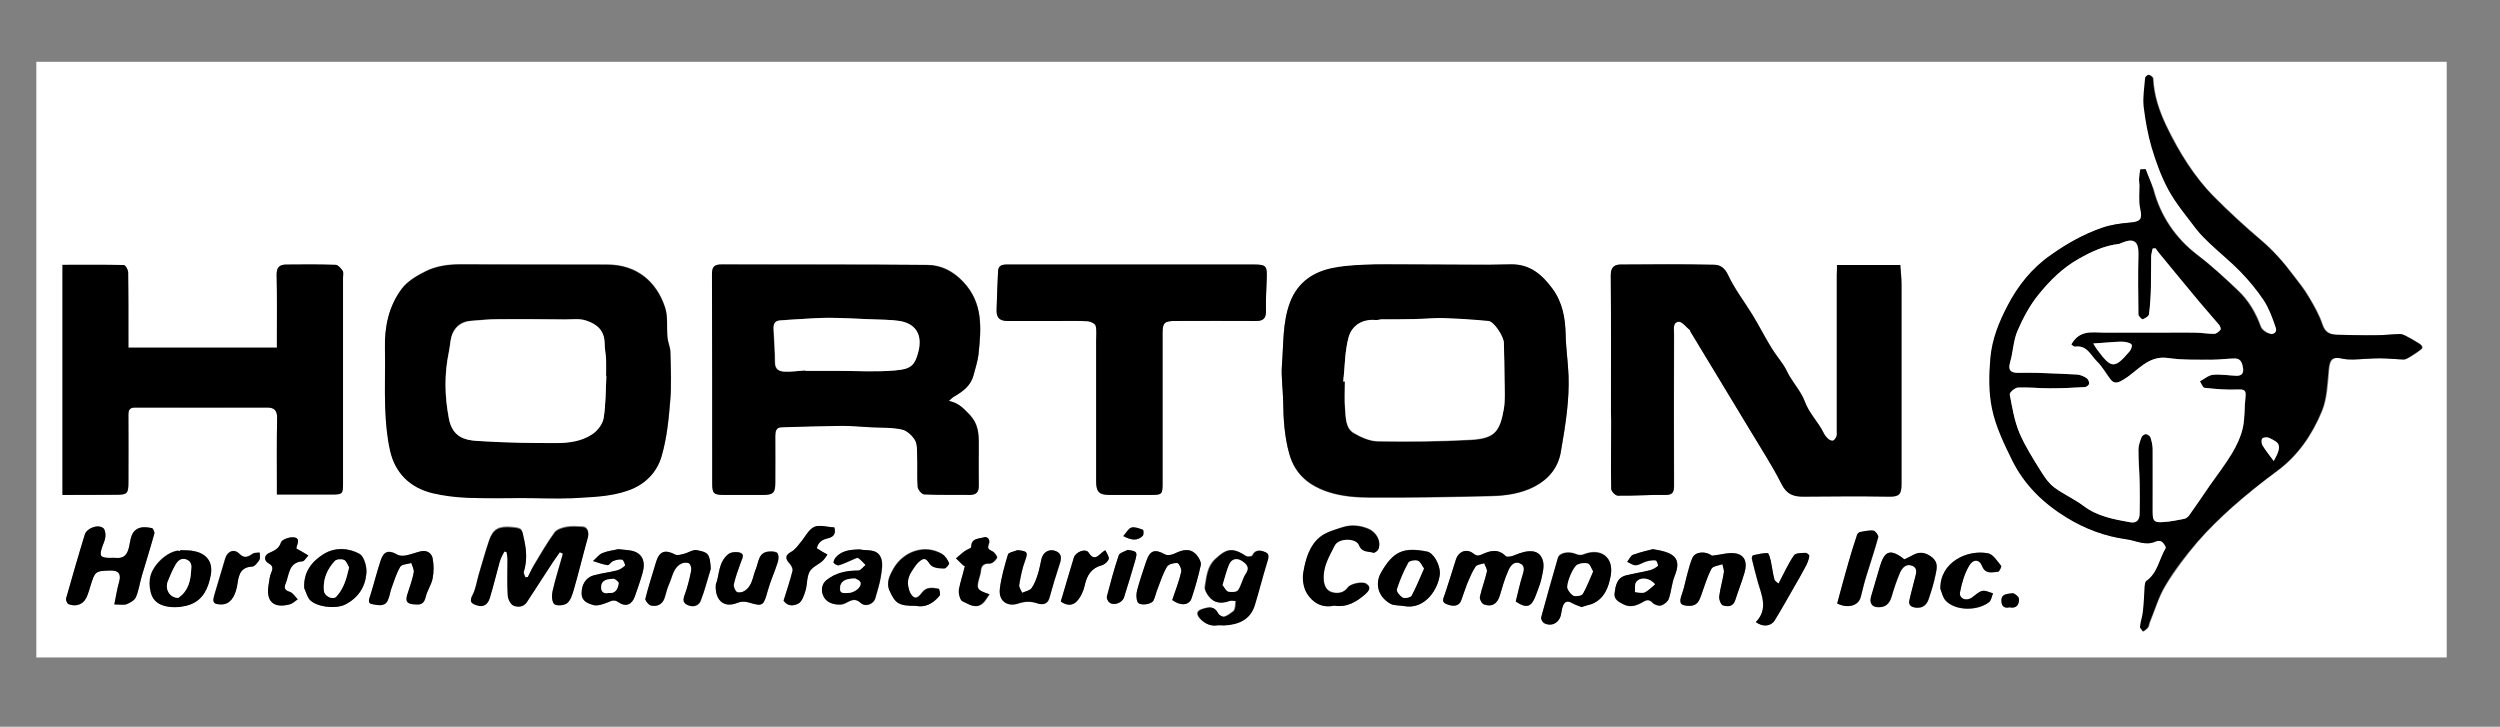 <?xml version="1.0" encoding="utf-8"?>
<!-- Generator: Adobe Illustrator 27.8.0, SVG Export Plug-In . SVG Version: 6.00 Build 0)  -->
<svg version="1.1" id="Ebene_1" xmlns="http://www.w3.org/2000/svg" xmlns:xlink="http://www.w3.org/1999/xlink" x="0px" y="0px"
	 viewBox="0 0 1032 300" style="enable-background:new 0 0 1032 300;" xml:space="preserve">
<rect x="0" y="0" width="1032" height="300" fill="#808080" stroke="none"/>
<style type="text/css">
	.st0{fill-rule:evenodd;clip-rule:evenodd;}
	.st1{fill:#FFFFFF;}
</style>
<g>
	<path class="st1" d="M15,271.4c0-82,0-163.9,0-245.9c331.7,0,663.3,0,995,0c0,82,0,163.9,0,245.9C678.3,271.4,346.7,271.4,15,271.4
		z M885.7,69.8c-0.6,0-1.3,0.1-1.9,0.1c-0.2,1.4-0.4,2.8-0.5,4.1c-0.1,0.9,0.1,1.7,0.2,2.6c0.1,3.2-0.3,6.5,0.3,9.6
		c0.9,4.3,0.2,5.3-4.3,5.7c-4,0.3-8,0.9-11.7,2.2c-7.4,2.6-14.2,6.4-20.7,11c-8,5.6-13.8,12.9-18.1,21.1c-3.5,6.7-6.4,13.7-7.1,21.8
		c-0.6,7.1-0.7,14.1,0.7,20.7c1.5,7.4,5,14.6,8.4,21.5c5,10,12.8,17.5,22.3,23.4c7.6,4.7,15.9,7.8,24.7,9c3.9,0.5,7.9,2.9,12.1,0.9
		c0.7-0.3,2-0.4,2.6,0.1c0.8,0.6,1.9,2.2,1.6,2.7c-2.7,4.5-3.3,10.3-8.1,13.6c-0.5,0.3-0.6,1.4-0.6,2.1c-0.3,3.4-0.4,6.9-0.7,10.3
		c-0.2,2.1-1,4.2-1.2,6.4c-0.1,0.6,0.8,1.4,1.2,2c0.7-0.5,1.5-1,2-1.7c0.4-0.6,0.4-1.4,0.7-2.1c2.1-5.2,3.7-10.7,6.6-15.4
		c3.8-6.2,8.3-12.1,13-17.7c4.5-5.2,9.4-10,14.6-14.6c5.9-5.2,12-10.2,18.4-14.8c8.7-6.5,14.5-15.1,18.5-24.8
		c2.1-5.2,2.3-11.2,2.8-16.9c0.4-4.5,1.6-5.6,6-4.6c1.4,0.3,2.8,0.3,4.2,0.3c3.6-0.1,7.3-0.5,10.9-0.5c3.3,0,6.6,0.4,9.9,0.5
		c0.8,0,1.6-0.6,2.4-1c1.3-0.8,2.6-1.6,3.8-2.5c0.6-0.4,1.4-1,1.4-1.5c0-0.6-0.7-1.2-1.3-1.6c-1.9-1.2-3.9-2.3-5.8-3.3
		c-0.6-0.3-1.4-0.6-2.1-0.6c-3.3,0.1-6.6,0.5-9.9,0.5c-5.4,0-10.7-0.1-16.1-0.2c-2.9-0.1-4.9-0.9-6-4.2c-1.3-4-3.5-7.8-5.7-11.5
		c-1.8-3.1-4.1-6-6.3-8.8c-4-5.3-8.3-10.2-13.3-14.5c-6.8-5.8-13.4-11.9-19.8-18.3c-3.9-3.9-7.4-8.4-10.4-13c-3.4-5.1-6.3-10.5-9-16
		c-2.9-6.1-5.1-12.5-5.4-19.5c0-0.6-1-1.3-1.7-1.5c-0.4-0.1-1.4,0.8-1.5,1.3c-0.3,3.9-1,7.9-0.6,11.8c0.6,5.7,1.6,11.4,3.3,16.9
		c1.8,6,4,12.1,7,17.6c3.2,5.8,7.6,11,11.6,16.3c1.5,2,3.4,3.9,5.3,5.6c4.2,3.9,8.7,7.5,12.7,11.7c3.5,3.7,6.9,7.6,9.7,11.9
		c2.2,3.3,3.6,7.3,4.9,11.1c0.7,2.1-0.9,3.3-2.8,2.6c-1.4-0.5-3-1.7-3.5-2.9c-2-5.7-5-10.8-9.4-14.9c-5.4-5.1-10.8-10.1-16.8-14.7
		c-8.9-6.8-15.2-16-18.1-27.1C888,75.3,886.7,72.6,885.7,69.8z M758.3,109.4c0,1.6,0,2.8,0,4c0,21.5,0,43,0,64.4
		c0,0.8,0.2,1.6-0.1,2.3c-0.2,0.7-0.8,1.5-1.4,1.8c-0.4,0.2-1.4-0.2-1.9-0.6c-0.8-0.7-1.6-1.6-2-2.5c-2.2-4.5-6-8.1-7.8-13
		c-1.4-3.8-4.2-7-6.3-10.5c-0.9-1.4-1.5-3-2.4-4.4c-1.7-2.5-3.7-4.9-5.2-7.5c-2.7-4.4-5-9-7.7-13.4c-3.3-5.5-7.4-10.7-10.1-16.5
		c-1.4-3-3.3-4.1-5.7-4.2c-12.9-0.2-25.7-0.2-38.6-0.1c-2.7,0-4.1,1.2-4.1,4.5c0.2,18.7,0.1,37.4,0.1,56.1c0,1.4,0.1,2.7,0.1,4.1
		c0,9.3-0.2,18.6,0,27.9c0,1,1.8,2.8,2.7,2.8c6.5,0.1,13-0.4,19.5-0.3c3,0,3.7-1,3.7-3.8c-0.1-20.8-0.1-41.6,0-62.4
		c0-2-0.8-4.9,1.9-5.3c1.4-0.2,3.1,2.2,4.7,3.5c0.1,0.1,0.1,0.4,0.2,0.6c8.2,13.5,16.4,27,24.5,40.5c4.5,7.4,9.3,14.7,13.1,22.4
		c2.1,4.2,4.8,5.3,9,5.2c11.8-0.1,23.5-0.2,35.3,0c4.3,0.1,5.2-1,5.2-5.1c0-27.5,0-54.9,0-82.4c0-2.7-0.3-5.4-0.5-8.1
		C775.4,109.4,767,109.4,758.3,109.4z M591.6,109.2c-7.9,0-15.8-0.2-23.6,0.1c-5.8,0.2-11.6,0.4-17.3,1.4
		c-8.3,1.5-14.9,5.9-18.1,14.1c-3.2,8.3-2.7,17.1-3.4,25.8c-0.4,5,0.4,10.1,0.5,15.2c0.1,7.3,0.5,14.4,2.5,21.6
		c2.5,9,8.7,13.5,16.7,16c5.2,1.6,11,2.1,16.5,2.1c16.7,0.1,33.4-0.2,50.1-0.6c6.1-0.2,12.3-1,17.9-3.9c5.8-3.1,9.7-7.7,10.9-14.3
		c1-5.8,2-11.6,2.6-17.4c0.5-4.6,0.8-9.2,0.6-13.8c-0.2-5.7-1-11.4-1.2-17.1c-0.2-6.9-1.3-13.4-5.4-19c-4.3-5.8-9.3-10.4-17.4-10.1
		C612.9,109.5,602.3,109.2,591.6,109.2z M215.6,205.6c6.8,0,13.6,0.3,20.3-0.1c7.9-0.5,15.8-0.5,23.5-3.2c7-2.5,11.8-7.5,13.8-14.2
		c2.1-7.2,2.9-14.9,3.5-22.5c0.6-6.7,0.2-13.6,0.1-20.3c0-2-1-4-1.2-6c-0.4-4.2,0.2-8.6-1-12.5c-3.5-10.7-11.8-17.7-23.9-17.7
		c-20.2,0-40.4,0.1-60.6-0.1c-5.1,0-10,0.7-14.4,2.9c-3.6,1.8-7.5,4.1-9.8,7.2c-5.2,7.1-7.1,15.5-6.9,24.3
		c0.2,8.2-0.2,16.4,0.1,24.6c0.2,6,0.8,12,2,17.8c2.1,9.3,8.2,15.4,17.5,17.6c4.7,1.1,9.7,1.7,14.5,1.9
		C200.5,205.8,208.1,205.6,215.6,205.6z M391.7,165.5c0.7-0.6,1.3-1.3,2.1-1.8c3.7-2.1,7.1-4.6,8.2-9.1c0.7-2.8,1.7-5.6,2-8.5
		c1.1-10.5,2-20.9-6.2-29.7c-4.2-4.6-9.2-7.1-15.1-7.1c-28.2-0.2-56.4-0.1-84.6-0.2c-3.2,0-4.2,0.8-4.1,4.1
		c0.1,28.8,0.1,57.6,0.1,86.4c0,4,0.6,4.6,4.6,4.6c5.5,0,11.1,0,16.6,0c3.9,0,4.8-0.9,4.8-4.9c0-6.4,0-12.8,0-19.3
		c0-1.8,0.3-3.6,2.4-3.7c8.4-0.3,16.8-0.6,25.2-0.6c4.1,0,8.2,0.3,12.2,0.6c4.2,0.2,8.5,0,12.5,0.9c2.1,0.4,4.3,2.5,5.4,4.4
		c1,1.7,0.8,4.2,0.9,6.4c0.1,4.3-0.2,8.7,0.2,12.9c0.1,1.2,1.7,3.1,2.7,3.1c6.3,0.3,12.5,0.1,18.8,0.2c2.7,0,3.8-1.1,3.7-3.8
		c-0.1-5.8,0-11.5,0-17.3c0-4.3-0.3-8.3-3.7-11.9C397.9,168.8,395.9,166.4,391.7,165.5z M25.8,204.3c7.6,0,15,0,22.3,0
		c4.4,0,4.9-0.5,4.9-5c0-9.3,0-18.6,0-28c0-2,0.5-3,2.8-3c18.2,0.1,36.4,0,54.6,0c2.8,0,4,1.2,4,4.3c-0.2,9.3-0.1,18.6-0.1,27.9
		c0,1.2,0,2.3,0,3.7c7.8,0,15.1,0,22.4,0c4.8,0,4.9-0.1,4.9-4.8c0-28.2,0-56.5,0-84.7c0-1,0.3-2.2-0.2-2.9c-0.7-1-1.9-2.4-2.9-2.4
		c-6.9-0.2-13.8-0.2-20.6-0.1c-2.4,0-3.7,1.1-3.7,3.9c0.2,9,0.1,17.9,0.1,26.9c0,1.2,0,2.3,0,3.5c-20.7,0-40.9,0-61.3,0
		c0-1.5,0-2.7,0-3.9c0-9.1,0.1-18.2-0.1-27.2c0-1.1-1.1-3-1.8-3c-8.4-0.2-16.8-0.1-25.3-0.1C25.8,141,25.8,172.4,25.8,204.3z
		 M467.6,109.2c-17.3,0-34.6,0-51.9,0c-2.2,0-3.6,0.3-3.7,2.9c-0.2,5.3-0.5,10.5-0.6,15.8c-0.1,3.4,1.3,4.6,4.8,4.6
		c6.8,0,13.6,0,20.3,0c4.2,0,8.4-0.1,12.6,0.1c1.2,0.1,3,1,3.2,1.9c0.5,2,0.2,4.2,0.2,6.3c0,19.3,0,38.5,0,57.8
		c0,4.7,1.2,5.8,5.9,5.7c5.6-0.1,11.1,0,16.7,0c4.5,0,4.8-0.2,4.8-4.7c0-20.7,0-41.4,0-62.1c0-4.2,0.8-5,5-5c11.2,0,22.4-0.1,33.6,0
		c3,0,4.1-1.1,4.1-4.1c-0.1-4.4,0.1-8.9,0.3-13.3c0.2-5.4-0.2-5.9-5.7-5.9C500.6,109.2,484.1,109.2,467.6,109.2z M217.9,238.2
		c-0.3,0-0.7,0-1-0.1c-0.2-0.8-0.8-1.7-0.7-2.3c1.3-4.4,1.2-8.5,0.2-13.1c-1-4.5-0.6-4.9-5.1-5.3c-5.3-0.5-7.8,0.8-9.3,5.2
		c-1.7,4.7-3,9.6-4.4,14.4c-0.8,2.8-1.2,5.8-2.5,8.3c-1.3,2.5-0.9,3.4,1.7,4.2c3.1,1,4.7-0.6,5.4-3c1.6-4.9,2.7-10,4.1-15
		c0.4-1.5,1.3-2.8,1.9-4.2c0.3,0.1,0.6,0.1,0.9,0.2c0.1,1,0.4,2,0.4,3.1c0,5-0.2,10,0.1,14.9c0.1,1.4,1.1,3.5,2.3,4.1
		c1.8,0.9,4.2,0.8,5.6-1.4c3.6-5.5,7.2-11.1,10.8-16.6c0.9-1.4,1.9-2.7,2.8-4c0.4,0.2,0.8,0.4,1.3,0.6c-1.5,5.2-3.1,10.4-4.3,15.6
		c-0.4,1.7-0.3,4.4,0.7,5.2c1,0.9,4,0.7,5.2-0.3c1.5-1.2,2.2-3.5,2.8-5.4c2-7.1,3.8-14.3,5.8-21.5c0.7-2.4-0.1-4.5-2.1-4.6
		c-2.2-0.1-4.5-0.3-6.7,0.1c-1.7,0.3-3.9,1-4.9,2.3c-3.2,4.4-5.9,9.2-8.7,13.8C219.3,235.2,218.6,236.8,217.9,238.2z M47.2,249.5
		c2.3,0,3.8,0.4,5.1-0.1c1.5-0.6,3.3-1.6,3.8-2.9c1.2-2.8,1.6-6,2.5-9c1.7-5.8,3.5-11.5,5.1-17.2c0.2-0.7-0.5-2.2-1-2.3
		c-1.6-0.3-3.4-0.5-5-0.1c-3.7,1.1-3.8,4.8-4.4,7.8c-0.7,3.1-2,5-5.4,4.6c-0.9-0.1-1.8,0-2.7,0c-3.8,0-4.3-0.8-3-4.6
		c0.5-1.4,1.2-2.8,1.3-4.2c0.1-1.2-0.1-2.9-0.9-3.5c-2.2-1.7-6.8,0-7.6,2.7c-2.6,8.7-5.2,17.5-7.7,26.3c-0.2,0.7,0.5,2.2,1,2.4
		c3.7,1.4,6.7-0.2,7.9-4c0.4-1.1,0.8-2.3,1.1-3.4c1.9-6.2,2-6.3,8.2-6.5c3.6-0.1,4.6,1.6,3.6,5C48.3,243.2,47.9,246.1,47.2,249.5z
		 M625.7,248.3c4.5,3.1,6.5,2.4,8.3-2.6c0.7-2.1,1.7-4.2,2.2-6.4c0.5-2.4,1.3-5.1,0.8-7.4c-1.3-5.8-6.8-4.9-11.8-2.7
		c-1.1,0.5-3.1,0.9-3.6,0.4c-3.1-3.2-6.5-2.3-9.7-0.8c-1.6,0.7-2.3,0.8-3.7-0.3c-2.7-2.2-6.1-0.9-7.2,2.5c-1.5,4.8-3,9.6-4.6,14.4
		c-0.5,1.6-1.6,3.1,0.8,4c3.1,1.2,5.2,0.7,6-1.6c0.8-2.3,1.5-4.7,2.5-7c1-2.4,2-4.8,3.4-6.9c0.6-0.9,2.3-0.9,3.6-1.4
		c0.4,1.2,1.3,2.4,1.1,3.5c-0.8,3.5-2.2,6.9-2.9,10.4c-0.2,0.9,0.8,2.8,1.7,3.1c3.3,1.2,5.5-0.2,6.5-3.6c1-3.5,2-7,3.5-10.3
		c0.8-1.8,2.2-4.1,4.7-3.1c2.3,0.9,1.9,2.9,1.2,5C627.4,240.9,626.6,244.5,625.7,248.3z M550.7,250c5.4,0.9,9.4-1.7,13-4.9
		c1.2-1,2.7-2.7,0.3-4.3c-1.5-1-6.4,0-7.5,1.5c-1.6,2.3-4.1,2.7-6.4,2.1c-2.4-0.6-3.4-2.6-3.6-5.2c-0.4-5.4,2.3-9.7,4.5-14.1
		c1.6-3.3,8.9-3.4,10.1-0.2c1.2,3.1,3.8,2.4,5.9,3.1c0.5,0.2,1.9-0.8,2.1-1.5c1.2-3.3-0.9-7-4.3-8.4c-3.5-1.4-7-1.7-10.5-0.6
		c-3.2,1.1-6.7,2-9.3,4c-4.5,3.6-6,9.2-6.9,14.6c-0.5,2.8,0,6.4,1.5,8.7C541.9,248.9,545.9,251.1,550.7,250z M502.8,258.1
		c1.1,0,1.7,0,2.2,0c5.9-0.3,10.8-2.2,12.7-8.3c1.8-5.7,3.3-11.6,5-17.4c0.5-1.7,1.5-3.7-0.5-4.5c-1.7-0.7-4.1-1.4-5.4,1.3
		c-0.2,0.4-2,0.7-2.6,0.3c-5.5-3.6-7.9-3.3-12.8,1.3c-3.3,3.1-3.5,7.3-4.2,11.3c-0.2,1.2,0.8,2.9,1.6,4c2.2,2.9,5.2,3.1,8.5,1.9
		c0.8-0.3,1.8,0,2.6,0c-0.1,0.8-0.1,1.6-0.2,2.4c-0.1,0.6-0.3,1.4-0.7,1.8c-1.2,0.9-2.4,1.9-3.8,2.3c-0.7,0.2-2.2-0.6-2.6-1.4
		c-1.5-3.1-3.8-2.6-6.4-1.8c-2.6,0.8-2.5,2.2-1.1,3.9C497.4,257.7,500.1,258.6,502.8,258.1z M652.8,250.6c1.6-0.5,2.9-0.9,4.2-1.4
		c5.3-2.1,7.1-6.9,7.9-11.7c1.4-7.7-4.2-11.7-11.4-8.7c-0.8,0.3-2,0.2-2.9-0.2c-3-1.3-6.9-0.6-7.5,1.6c-2.4,8.2-4.7,16.3-6.9,24.5
		c-0.2,0.7,0.6,2.1,1.3,2.4c3.1,1.5,6.3-0.3,6.9-3.7c0.2-1.2,0.3-2.4,0.8-3.5c0.7-1.7,1.9-2.1,3.6-1.2
		C650,249.6,651.4,250,652.8,250.6z M682.3,226.7c-2,0.6-5.2,1.3-8.2,2.4c-1,0.4-1.6,1.9-2.4,2.9c1.2,0.5,2.4,1.5,3.6,1.4
		c1.5-0.1,2.9-1.2,4.4-1.6c1.2-0.3,2.6-0.6,3.8-0.4c0.4,0.1,1.1,2.1,0.9,2.3c-1,0.8-2.2,1.5-3.4,1.8c-3.2,0.8-6.6,1.3-9.8,2.1
		c-3.8,1-4.3,4.3-4.7,7.4c-0.4,2.6,1.9,3.7,3.8,4.6c2.9,1.4,5.5,0.4,8-1.1c1.5-0.9,2.5-1.1,3.9,0.4c0.8,0.8,2.5,1.4,3.5,1.1
		c1.3-0.4,2.7-1.6,3.2-2.8c1.1-3,1.2-6.4,2.4-9.4C694.5,230,690.5,227.9,682.3,226.7z M786.1,230.9c-6.3-5-8.3-2.7-9.9,2.7
		c-1.2,4.2-2.5,8.4-3.7,12.6c-0.8,2.6,0.2,4.4,2.6,4.5c3.1,0.2,4.9-1.3,5.8-4.3c1-3.4,2.1-6.8,3.5-10c0.9-2,2.6-3.8,5-2.8
		c2.6,1.1,1.5,3.5,1.1,5.4c-0.7,2.9-1.6,5.8-2.2,8.8c-0.5,2.1,0.8,2.9,2.7,3.1c2.8,0.3,4.4-1.2,5.2-3.5c1.1-3.4,2.2-6.8,2.9-10.3
		c0.5-2.4,1.1-4.8-1.4-6.9c-2.6-2.1-5.1-2.6-8.1-0.9C788.5,229.8,787.4,230.3,786.1,230.9z M255.2,226.7c-1.9,0.4-4.3,0.7-6.5,1.6
		c-1.5,0.6-2.6,2.2-3.9,3.3c2,0.6,4,1.4,6,1.7c0.6,0.1,1.4-1.4,2.3-1.7c1.2-0.5,2.5-0.8,3.7-0.6c0.6,0.1,1.4,2.2,1.2,2.5
		c-0.9,0.9-2.1,1.6-3.4,2c-3.1,0.8-6.4,1.2-9.5,2c-3.2,0.9-5,3.9-5,7.5c0.1,3.3,2.8,4.2,5,4.8c1.8,0.4,4-0.4,5.9-1.2
		c1.6-0.6,2.6-1.2,4.3,0c3,2.1,5.5,1,6.8-2.5c1.1-3.3,2.3-6.5,3.2-9.8c1.3-4.7-0.3-7.9-4.3-8.9C259.3,227,257.4,227,255.2,226.7z
		 M293.4,234.8c-0.4-6.4-1.3-6.8-5.6-7.6c-1.7-0.3-3.6,1.1-5.4,1.5c-1.2,0.3-2.7,0.8-3.6,0.3c-4.2-2.2-6.6-1.4-7.9,3.1
		c-1.5,5-3.2,10-4.4,15.1c-0.2,0.7,1.3,2.6,2.2,2.8c2.4,0.5,4.6-0.3,5.6-2.8c0.7-2,1.1-4.2,2-6.1c1.4-3,1.6-6.9,5.3-8.5
		c0.9-0.4,2.4-0.5,3,0.1c0.7,0.5,1,2,0.8,3c-0.7,3.4-1.5,6.8-2.7,10c-0.7,2-0.8,3.3,1.4,4.2c2.4,1,4.5,0.1,5.2-1.8
		C291,243.7,292.1,239.2,293.4,234.8z M125.6,242.8c0.7,1.5,1.2,3.2,2.1,4.4c2.6,3.3,10.8,4.3,14.8,2.3c5.4-2.7,8.3-7.2,8.8-12.8
		c0.3-2.7-0.9-7-2.8-8.1c-4.6-2.6-10.3-2.8-14.9,0.1C128.7,231.8,125.2,236.2,125.6,242.8z M74.4,227.1c0,0.1,0,0.2,0,0.3
		c-0.5,0-1-0.2-1.5-0.1c-4.9,1-10.5,6.6-11.1,11.7c-0.3,2.3,0,4.9,0.9,7c2.5,5.6,11.6,5.1,15.9,3.4c5.4-2.1,7.3-6.9,8.3-12
		c1-5.2-1.4-8.7-6.6-9.9C78.4,227.1,76.4,227.2,74.4,227.1z M706.7,229.4c-2.4-1.9-6.8-1.9-8.1,0.9c-0.9,2-1.4,4.2-2,6.3
		c-0.8,2.9-1.3,5.8-2.3,8.6c-1.3,3.7-0.6,4.8,3.2,4.8c3.1,0,3.9-2.2,4.8-4.5c1.3-3.7,2.4-7.4,4.2-10.8c0.6-1.1,2.9-1.3,4.5-1.9
		c0.2,1.2,0.8,2.4,0.6,3.5c-0.5,3.3-1.5,6.5-1.9,9.8c-0.1,1.2,0.7,3.4,1.5,3.7c1.9,0.5,4.2,0.7,5.1-2.1c1.2-3.8,2.7-7.5,3.8-11.3
		c1.2-4.2,0.2-7.3-3.5-8C713.7,227.9,710.5,229,706.7,229.4z M171.8,249.5c2,0.2,3.3-0.4,3.9-3c0.6-2.7,2.4-5.1,2.9-7.8
		c0.5-2.7,0.5-5.6,0-8.2c-0.4-2.3-2.4-3.5-5-2.9c-2.1,0.5-4.1,1.3-6.1,1.7c-1.1,0.2-2.5,0.2-3.4-0.3c-3.5-2.1-5.6-1.6-6.9,2.2
		c-1.6,4.8-2.8,9.7-4.3,14.5c-0.5,1.6-1.3,3.4,0.8,3.7c2.1,0.3,4.9,1.2,6.3-1.4c0.8-1.6,1-3.5,1.6-5.2c1.1-3,2-6.1,3.6-8.8
		c0.6-1.1,3-1.1,4.6-1.6c0.3,1.3,1.2,2.7,1,3.9c-0.6,2.9-1.6,5.7-2.5,8.6C167.1,248.3,167.9,249.5,171.8,249.5z M483.9,247.7
		c3.4,2.5,7,2.3,8-0.8c1.5-4.5,2.8-9.1,3.8-13.7c0.2-1.1-0.6-2.8-1.5-3.8c-2.7-3.4-5.9-2.6-9.3-0.9c-1.1,0.5-2.9,0.9-3.9,0.4
		c-4.3-2.4-6.3-1.8-7.9,3c-1.3,3.9-2.7,7.8-3.7,11.8c-0.4,1.5-0.4,3.4,0.2,4.8c0.8,1.7,5.8,1.1,6.6-0.7c0.7-1.5,1-3.1,1.6-4.6
		c1.2-3.1,2.2-6.3,3.9-9.2c0.6-1.1,2.9-1.7,4.3-1.6c0.7,0.1,1.9,2.6,1.6,3.7C486.8,240,485.3,243.7,483.9,247.7z M594.4,236.6
		c0-3.6-2.7-8.4-5.4-9c-9.6-1.9-13.9-0.1-18.9,8.7c-2.7,4.8-1.1,10.1,3.8,12.8c1.6,0.9,3.7,0.7,5.6,1
		C588.4,251.8,594,242.8,594.4,236.6z M420,227.1c-1.3,0.6-3.5,0.9-3.8,1.8c-1.5,4.7-2.9,9.5-3.4,14.4c-0.5,4.8,3,7.4,7.6,5.9
		c2.7-0.9,5.1-1,7.8-0.1c1.9,0.6,4.3,0.7,5.1-2.3c1.2-4.6,2.6-9.1,4.1-13.6c0.8-2.3,1.2-4.4-1.4-5.6c-2.7-1.2-5.2,0.3-6,3.2
		c-0.5,2.1-0.9,4.2-1.5,6.3c-0.7,2-1.4,4.1-2.6,5.8c-0.8,1-2.5,1.3-3.9,1.9c-0.4-1.1-1.4-2.3-1.2-3.3c0.5-3.4,1.2-6.8,2.4-9.9
		C424.4,228,424.2,227.5,420,227.1z M354.9,226.8c-4.2,0.1-7.6,0.5-10,3.6c-0.4,0.5-0.9,1.7-0.7,2c0.5,0.6,1.6,1.2,2.2,1
		c2.1-0.7,4-1.7,6.1-2.5c0.6-0.2,1.5-0.7,1.8-0.5c1.1,0.8,2.1,1.9,3.1,2.9c-1,0.8-2,2.2-3,2.3c-4.8,0-9.3,0.9-13.2,4
		c-2.1,1.7-2.5,4.8-0.8,7.3c1.5,2.3,4.8,2.9,7,2.7c2.5-0.2,4.6-3.6,7.9-0.7c2.2,2,5.5,0.4,6.1-1.9c0.8-2.8,1.7-5.6,2.2-8.5
		c0.4-2.6,1.1-5.6,0.2-8C362.1,226.2,357.6,227.6,354.9,226.8z M724.8,256.8c2.9,2.1,6.2,1.8,7.7-0.6c2.7-4.4,5.3-8.9,7.8-13.4
		c1.8-3.1,3.5-6.1,5.2-9.3c0.6-1.2,1.1-2.6,1.3-3.9c0.1-0.4-1-1.3-1.5-1.3c-1.7,0.1-4.1,0-4.8,1c-2.4,3.5-4.2,7.5-6.4,11.7
		c-0.6-0.5-1.6-1-1.7-1.7c-0.6-2.5-0.9-5.1-1.5-7.7c-0.3-1.2-0.8-3.2-1.3-3.2c-2-0.1-4,0.4-6,0.9c-0.3,0.1-0.6,1-0.5,1.4
		c0.8,3.2,1.6,6.5,2.5,9.7C727.3,246,729.9,251.6,724.8,256.8z M295.5,241.2c-0.5,6.2,3,10,8.9,7.6c1.7-0.7,3.2-0.7,5.1-0.1
		c5.5,1.7,5.8,1.1,7.4-4.6c1.1-4.1,2.9-7.9,4.2-12c0.4-1.2,0.5-2.8-0.1-3.8c-0.4-0.7-2.1-0.8-3.3-0.7c-4.6,0.2-4.4,4.3-5.6,7.2
		c-1.4,3.3-1.4,7.4-5.1,9.3c-0.8,0.4-2.3,0.6-2.9,0.1c-0.7-0.6-1.3-2.1-1.1-3.1c0.7-3.1,1.8-6.1,2.9-9.1c0.5-1.4,1.7-3.2-0.3-3.9
		c-1.4-0.5-3.8-0.3-4.9,0.6C296.3,232.2,297,237.7,295.5,241.2z M344.4,217.7c-2.9-0.1-6.1-1.2-8.4-0.1c-2.4,1.1-3.8,4.3-5.7,6.5
		c-1.2,1.4-2.3,3-3.8,3.8c-2.3,1.2-2.6,2.7-0.7,4.7c0.7,0.8,1.5,2.2,1.3,3.1c-1,4.1-2.4,8.2-3.7,12.3c1.6,2.5,4.4,2.2,6.1,1.2
		c1.5-0.8,2.3-3.3,2.9-5.2c0.8-2.6,0.5-5.6,1.7-7.9c1-1.9,3.6-2.9,5.4-4.5c0.8-0.7,1.3-1.7,2-2.6c-0.8-0.5-1.7-1-2.5-1.4
		c-0.6-0.4-1.2-0.8-1.9-1.2c0.6-2.6,2.3-3.6,4.5-4.1C344.1,221.7,345.2,220.4,344.4,217.7z M378.1,250.1c3.8,0.8,7.2-1,9.7-4.4
		c0.4-0.6-0.1-2.8-0.4-2.8c-2.4-0.4-4.9-0.9-6.8,1.5c-1,1.3-2.4,3.2-4,1.5c-1.2-1.2-1.8-3.4-1.9-5.2c-0.1-1.5,0.5-3.3,1.3-4.6
		c1.2-1.9,2.6-4.1,4.4-5.2c2.2-1.3,2.8,1.7,4.2,2.6c1.4,0.9,3.5,1,5.2,1c0.7,0,2.1-1.8,1.9-2.2c-0.6-1.4-1.6-2.9-2.8-3.7
		c-7.3-4.4-16.2-1-20.2,6.1c-1.3,2.4-3.1,5.5-1.6,8.9C369.6,249.2,370.9,250.1,378.1,250.1z M801,243.1c0.7,1.6,1,3.5,2.1,4.8
		c3.7,4.2,12.8,4.6,17.9,0.8c1-0.7,1.1-2.5,1.7-3.7c-1.5-0.4-3.1-1.3-4.4-1c-1.6,0.4-3,2-4.5,2.9c-2.4,1.5-5.2,0.2-4.7-2.4
		c0.7-3.7,1.8-7.6,3.7-10.8c1.7-3,4.3-2.8,5.4,0c1.4,3.6,4.2,2.5,6.6,2.4c0.5,0,1.5-2.1,1.3-2.4c-1.6-1.9-3.3-4.8-5.4-5.2
		C812,226.7,800.7,232.1,801,243.1z M758.4,249.1c4.3,2.2,8.8,1,9.8-2.7c0.7-2.9,1.4-5.8,2.3-8.6c1.6-5.3,3.5-10.6,4.9-16
		c0.2-0.7-1.2-2.6-2-2.7c-1.8-0.2-3.7,0.2-5.5,0.6c-0.5,0.1-1.1,0.6-1.2,1.1c-1.3,3.8-2.5,7.7-3.6,11.6
		C761.4,237.8,760,243.3,758.4,249.1z M127.3,229.3c-1.8-1.1-3.4-2-5-2.9c0.3-1.8,2-4.3-1.2-4.6c-1.7-0.2-4.7,0.9-5.1,2.1
		c-0.9,2.8-2.9,3.5-5,4.4c-2,0.9-2.1,3.1-0.2,4.2c1.8,1,2,2,1.2,3.8c-0.7,1.5-0.8,3.3-1.1,5c-1.2,6.9,1.9,9.9,8.6,8.2
		c1.2-0.3,2.2-1.4,3.4-2.1c-1.1-1.1-2-2.7-3.3-3.1c-2.2-0.6-2.4-1.7-1.7-3.4c1.6-3.6,1.1-8.7,7-9.2
		C125.6,231.7,126.3,230.4,127.3,229.3z M398.3,233.7c-0.9,3.5-1.9,6.5-2.3,9.7c-0.2,1.6,0.4,4.5,1.5,4.9c2.5,1.1,5.3,3.3,8.2,0.9
		c1.1-0.9,1.8-2.3,2.9-3.8c-5.3-1.8-5.5-2.2-4.2-6.9c0.2-0.8,0.5-1.7,0.6-2.5c0.2-2.4,1.2-3.4,3.7-3.3c1,0,2.5-1.3,3-2.4
		c0.2-0.5-1.1-2.3-2-2.7c-1.6-0.7-2-1.3-1.4-2.9c0.7-1.9-0.6-3.3-2.1-2.8c-1.9,0.6-5.1,0.2-5.1,3.9c0,0.6-1.8,1.1-2.7,1.8
		c-1.2,0.9-2.4,2-3.6,3c1,0.9,1.9,1.9,2.9,2.8C397.8,233.6,398.2,233.6,398.3,233.7z M91.4,249.5c3.4,0,5.5-2.8,6.3-7.2
		c0.7-3.6,0.6-8.2,6.4-8.5c1,0,2.2-1.6,2.9-2.8c0.4-0.7,0.1-2,0.1-3c-0.9,0.1-2.1,0-2.8,0.5c-1.9,1.2-3.4,2.2-5.6,0
		c-2.2-2.2-4.9-1-5.8,2c-1.5,5-3,10-4.5,15.1C87.6,248.7,88.1,249.4,91.4,249.5z M437.9,248.3c2.3,1.7,4.9,1.8,6.6-0.1
		c1.6-1.7,2.7-4.2,3.2-6.5c0.9-4.2,2.7-7.2,7.1-8.3c1.1-0.3,2.5-1.5,2.8-2.6c0.3-1-0.8-2.3-1.4-3.6c-0.8,0.6-1.1,0.7-1.3,0.9
		c-1.8,1.5-3.4,3.6-5.6,0.1c-1.2-1.9-5.3-0.4-6.1,2.1C441.5,236.2,439.8,242.1,437.9,248.3z M465.5,227c-1.3,0.7-3.3,1.2-3.7,2.3
		c-1.9,5.6-3.4,11.3-4.9,17c-0.2,0.7,0.5,2,1.2,2.5c1.9,1.3,5.2,0,5.9-2.2c1.6-5,3.2-10.1,4.6-15.2
		C469.6,227.8,469.4,227.5,465.5,227z M829.5,250.7c2.9,0.6,4.1-1.1,3.9-3.6c-0.1-0.8-1.9-2.3-2.7-2.2c-1.9,0.3-4.7,0-4.5,3.3
		C826.3,250.2,827.3,251.2,829.5,250.7z M463.7,221.3c3.6,1.9,6,1.9,8-0.1c0.5-0.4,0.3-2.4,0.1-2.5c-1.5-0.5-3.3-1.3-4.8-0.9
		C465.8,218.2,464.9,219.9,463.7,221.3z"/>
	<path d="M885.7,69.8c1,2.8,2.3,5.5,3.1,8.3c2.9,11.1,9.2,20.3,18.1,27.1c6,4.5,11.4,9.6,16.8,14.7c4.3,4.1,7.3,9.2,9.4,14.9
		c0.4,1.3,2.1,2.5,3.5,2.9c1.9,0.7,3.6-0.5,2.8-2.6c-1.3-3.8-2.7-7.7-4.9-11.1c-2.8-4.2-6.1-8.2-9.7-11.9c-4-4.1-8.5-7.7-12.7-11.7
		c-1.9-1.8-3.7-3.6-5.3-5.6c-4-5.3-8.4-10.5-11.6-16.3c-3-5.5-5.2-11.6-7-17.6c-1.6-5.5-2.6-11.2-3.3-16.9
		c-0.4-3.9,0.3-7.9,0.6-11.8c0-0.5,1.1-1.4,1.5-1.3c0.7,0.2,1.6,1,1.7,1.5c0.3,6.9,2.5,13.3,5.4,19.5c2.6,5.5,5.6,10.9,9,16
		c3.1,4.6,6.5,9,10.4,13c6.3,6.4,12.9,12.5,19.8,18.3c5.1,4.3,9.4,9.2,13.3,14.5c2.2,2.9,4.5,5.7,6.3,8.8c2.2,3.7,4.3,7.4,5.7,11.5
		c1.1,3.3,3.1,4.1,6,4.2c5.4,0.1,10.7,0.3,16.1,0.2c3.3,0,6.6-0.4,9.9-0.5c0.7,0,1.5,0.3,2.1,0.6c2,1,3.9,2.1,5.8,3.3
		c0.6,0.4,1.3,1,1.3,1.6c0,0.5-0.8,1.1-1.4,1.5c-1.2,0.9-2.5,1.7-3.8,2.5c-0.7,0.4-1.6,1-2.4,1c-3.3-0.1-6.6-0.5-9.9-0.5
		c-3.6,0-7.3,0.4-10.9,0.5c-1.4,0-2.9,0-4.2-0.3c-4.5-1-5.6,0.1-6,4.6c-0.6,5.7-0.7,11.7-2.8,16.9c-4,9.7-9.8,18.4-18.5,24.8
		c-6.3,4.7-12.5,9.6-18.4,14.8c-5.1,4.6-10.1,9.4-14.6,14.6c-4.8,5.6-9.3,11.4-13,17.7c-2.9,4.7-4.4,10.2-6.6,15.4
		c-0.3,0.7-0.3,1.6-0.7,2.1c-0.5,0.7-1.3,1.1-2,1.7c-0.4-0.7-1.3-1.4-1.2-2c0.2-2.1,1-4.2,1.2-6.4c0.4-3.4,0.5-6.9,0.7-10.3
		c0.1-0.7,0.2-1.7,0.6-2.1c4.8-3.3,5.4-9.1,8.1-13.6c0.3-0.5-0.8-2.1-1.6-2.7c-0.6-0.4-1.9-0.4-2.6-0.1c-4.2,2-8.1-0.4-12.1-0.9
		c-8.8-1.2-17.1-4.3-24.7-9c-9.5-5.8-17.3-13.4-22.3-23.4c-3.4-6.9-6.9-14.1-8.4-21.5c-1.4-6.6-1.3-13.6-0.7-20.7
		c0.7-8.1,3.6-15.1,7.1-21.8c4.3-8.3,10.1-15.6,18.1-21.1c6.5-4.6,13.3-8.4,20.7-11c3.7-1.3,7.8-1.9,11.7-2.2
		c4.5-0.4,5.2-1.4,4.3-5.7c-0.7-3.1-0.3-6.4-0.3-9.6c0-0.9-0.2-1.7-0.2-2.6c0.1-1.4,0.3-2.8,0.5-4.1C884.4,69.9,885,69.9,885.7,69.8
		z M889.8,102.5c-0.4,0-0.7,0.1-1.1,0.1c-0.2,1.1-0.6,2.2-0.6,3.3c-0.1,4.1,0.1,8.2-0.1,12.3c-0.1,3.8-0.3,7.7-0.8,11.5
		c-0.1,0.8-1.6,1.7-2.6,2.1c-0.3,0.1-1.8-1.3-1.8-2c-0.1-8.2-0.2-16.5,0-24.7c0.2-5.3-1.7-6.9-6.5-5c-0.5,0.2-1,0.5-1.5,0.6
		c-6.1,0.7-11.5,3.3-16.7,6.2c-6.5,3.7-11.9,9-16.5,14.7c-3.6,4.5-6.5,9.7-8.7,15c-1.7,4-1.7,8.6-3,12.8c-1,3.4,0.1,4.5,3.3,4.5
		c2.6,0,5.1-0.1,7.7,0c5.5,0.2,11,0.4,16.6,0.7c1.3,0.1,2.7,0.7,3.8,1.4c0.7,0.4,1.2,1.6,1.2,2.3c0,0.5-1.1,1.4-1.8,1.5
		c-4.8,0.3-9.7,0.5-14.5,0.5c-4.4,0-8.8-0.5-13.2-0.3c-1.2,0.1-3.5,2-3.3,2.8c1,5.4,1.9,10.9,4,15.9c2.4,5.7,5.8,11,9.1,16.2
		c1.4,2.4,3.2,4.7,5.4,6.4c3.8,2.8,8.2,4.7,11.9,7.5c5.8,4.4,12.6,5.5,19.4,6.8c2.8,0.5,3.8-1.3,3.8-3.7c0.1-4.2,0.1-8.4,0-12.7
		c-0.1-4.5-0.5-9-0.5-13.5c0-1.7,0.6-3.4,1.2-5c0.2-0.7,1.2-1.5,1.8-1.5c0.7,0,1.7,0.8,2,1.4c0.5,1.5,0.9,3.2,0.9,4.8
		c0.1,8.6,0,17.3,0,25.9c0,3.8,0.6,4.5,4.5,4.2c2.8-0.2,5.6-0.8,8.4-1.3c0.8-0.2,1.6-0.8,2.1-1.4c2.9-4.1,5.7-8.2,8.5-12.3
		c3.1-4.4,6.4-8.7,9.2-13.3c1.9-3.3,3.6-6.9,4.5-10.6c0.9-4.1,0.6-8.5,1.1-12.7c0.3-2.8-0.4-3.2-3.2-3.1c-4.6,0.2-9.2-0.2-13.7-0.7
		c-0.7-0.1-1.3-1.8-1.9-2.7c1.8-0.9,3.5-2.5,5.4-2.7c3.2-0.3,6.4,0.3,9.6,0.4c2,0.1,3.1-0.9,2.8-3c-0.3-2-0.8-4.1-3.3-4.1
		c-3.2,0-6.4,0.5-9.5,0.5c-6.1-0.1-12.2,0.1-18.1-0.7c-8.3-1.2-12.4,5.2-18.1,8.7c-2.5,1.5-4.1,2.2-5.8,0c-1.8-2.4-3.3-5.2-5.5-7.3
		c-2.6-2.5-4.1-6.8-9-6.1c-0.6,0.1-1.4-0.8-1.6-0.9c3.4-6.2,8.7-4.9,13.5-4.9c8.3-0.1,16.7,0,25,0c4.2,0,8.4-0.1,12.6,0
		c2.6,0.1,5.2,0.6,7.9,0.5c0.9,0,1.9-0.9,2.6-1.7c0.2-0.3-0.2-1.5-0.6-2c-2.6-3.1-5.3-6.1-7.9-9.2c-5.6-6.7-11.1-13.4-16.6-20.1
		C890.9,104,890.3,103.2,889.8,102.5z M864.1,141.8c0.9,1.4,1.3,2.1,1.7,2.7c5.7,7.8,7.1,7.8,13.3,0.6c0.6-0.7,1.1-2.3,0.8-2.8
		c-0.5-0.7-1.9-0.9-2.9-1.1c-1.1-0.2-2.2-0.1-3.4,0C870.7,141.3,867.7,141.6,864.1,141.8z M938.6,190.3c3.9-7,1.9-7.6-1.8-9.5
		c-0.8-0.4-2.4-0.4-2.9,0.2c-0.5,0.5-0.4,2.1,0.1,2.9C935.3,186,936.9,187.9,938.6,190.3z"/>
	<path d="M758.3,109.4c8.8,0,17.2,0,26.1,0c0.2,2.7,0.5,5.4,0.5,8.1c0,27.5,0,54.9,0,82.4c0,4.1-0.9,5.2-5.2,5.1
		c-11.8-0.2-23.5-0.1-35.3,0c-4.2,0-6.9-1-9-5.2c-3.9-7.7-8.7-15-13.1-22.4c-8.2-13.5-16.3-27-24.5-40.5c-0.1-0.2-0.1-0.5-0.2-0.6
		c-1.6-1.3-3.3-3.6-4.7-3.5c-2.6,0.3-1.8,3.3-1.9,5.3c0,20.8-0.1,41.6,0,62.4c0,2.8-0.7,3.9-3.7,3.8c-6.5-0.1-13,0.4-19.5,0.3
		c-1,0-2.7-1.8-2.7-2.8c-0.2-9.3,0-18.6,0-27.9c0-1.4-0.1-2.7-0.1-4.1c0-18.7,0.1-37.4-0.1-56.1c0-3.3,1.4-4.5,4.1-4.5
		c12.9-0.1,25.7-0.2,38.6,0.1c2.4,0,4.3,1.2,5.7,4.2c2.7,5.8,6.7,11,10.1,16.5c2.7,4.4,5,9,7.7,13.4c1.6,2.6,3.5,4.9,5.2,7.5
		c0.9,1.4,1.6,3,2.4,4.4c2.1,3.5,4.9,6.7,6.3,10.5c1.8,4.9,5.6,8.4,7.8,13c0.5,1,1.2,1.8,2,2.5c0.5,0.4,1.4,0.8,1.9,0.6
		c0.6-0.3,1.1-1.1,1.4-1.8c0.2-0.7,0.1-1.5,0.1-2.3c0-21.5,0-43,0-64.4C758.3,112.2,758.3,111,758.3,109.4z"/>
	<path d="M591.6,109.2c10.6,0,21.3,0.2,31.9-0.1c8.1-0.2,13.1,4.3,17.4,10.1c4.1,5.6,5.3,12.2,5.4,19c0.1,5.7,1,11.4,1.2,17.1
		c0.1,4.6-0.1,9.2-0.6,13.8c-0.6,5.8-1.6,11.6-2.6,17.4c-1.1,6.6-5.1,11.3-10.9,14.3c-5.6,2.9-11.8,3.8-17.9,3.9
		c-16.7,0.4-33.4,0.7-50.1,0.6c-5.5,0-11.3-0.5-16.5-2.1c-7.9-2.5-14.2-7-16.7-16c-2-7.2-2.4-14.3-2.5-21.6
		c-0.1-5.1-0.9-10.2-0.5-15.2c0.7-8.6,0.2-17.5,3.4-25.8c3.2-8.3,9.8-12.6,18.1-14.1c5.7-1.1,11.5-1.2,17.3-1.4
		C575.9,109.1,583.8,109.2,591.6,109.2z M554.5,157.5c0.2,0,0.4,0,0.6,0.1c0,3.9-0.3,7.8,0.1,11.6c0.3,3.5,0.2,7.6,3.6,9.7
		c3,1.7,6.6,3.3,9.9,3.4c12.8,0.2,25.5,0.1,38.3-0.6c9.8-0.5,12.1-3.2,13.7-12.7c0.7-3.8,0.4-7.8,0.3-11.7c0-5.2-0.1-10.5-0.3-15.7
		c-0.1-2.6-4-8.7-6.3-8.9c-6.2-0.6-12.4-1-18.6-1.2c-4-0.1-7.9,0.3-11.9,0.4c-4.6,0.1-9.2,0-13.7,0.1c-0.8,0-1.6,0.4-2.4,0.3
		c-5.3-0.5-9.8,2-11.2,7.2C555.1,145.1,555.2,151.4,554.5,157.5z"/>
	<path d="M215.6,205.6c-7.5,0-15.1,0.2-22.6-0.1c-4.9-0.2-9.8-0.8-14.5-1.9c-9.3-2.3-15.4-8.3-17.5-17.6c-1.3-5.8-1.8-11.8-2-17.8
		c-0.3-8.2,0.1-16.4-0.1-24.6c-0.2-8.8,1.6-17.2,6.9-24.3c2.3-3.1,6.2-5.4,9.8-7.2c4.4-2.2,9.3-2.9,14.4-2.9
		c20.2,0.1,40.4,0,60.6,0.1c12.2,0,20.4,7,23.9,17.7c1.3,3.8,0.6,8.3,1,12.5c0.2,2,1.2,4,1.2,6c0.2,6.8,0.5,13.6-0.1,20.3
		c-0.6,7.5-1.4,15.2-3.5,22.5c-1.9,6.7-6.7,11.7-13.8,14.2c-7.6,2.7-15.6,2.7-23.5,3.2C229.2,205.9,222.4,205.6,215.6,205.6z
		 M250.3,155.3c-0.1,0-0.1,0-0.2,0c0-2.3,0.1-4.7,0-7c-0.1-2.3-0.6-4.6-0.6-6.8c-0.1-4.9-2.9-7.6-7.5-9.2c-3-1-5.7-0.5-8.6-0.5
		c-9.3-0.1-18.5-0.1-27.8-0.1c-3.8,0-7.6,0.4-11.4,0.7c-3.4,0.2-6,2-7.3,4.9c-1.1,2.4-1.1,5.4-1.7,8.1c-1.9,9-1.7,18.1,0,27.1
		c0.3,1.8,1,3.7,2,5.2c3.1,4.4,8.3,4.2,12.8,4.4c9.8,0.6,19.7,0.7,29.5,0.7c5.2,0,10.6-0.7,15-3.7c2.1-1.4,4.2-4.2,4.6-6.6
		C250.1,166.9,250,161.1,250.3,155.3z"/>
	<path d="M391.7,165.5c4.3,0.9,6.2,3.3,8.6,5.8c3.4,3.6,3.7,7.6,3.7,11.9c0,5.8-0.1,11.5,0,17.3c0,2.7-1,3.8-3.7,3.8
		c-6.3-0.1-12.5,0.1-18.8-0.2c-1,0-2.6-2-2.7-3.1c-0.3-4.3,0-8.6-0.2-12.9c-0.1-2.2,0.1-4.7-0.9-6.4c-1.1-1.9-3.4-4-5.4-4.4
		c-4.1-0.9-8.3-0.7-12.5-0.9c-4.1-0.2-8.2-0.6-12.2-0.6c-8.4,0.1-16.8,0.3-25.2,0.6c-2.1,0.1-2.4,1.8-2.4,3.7c0.1,6.4,0,12.8,0,19.3
		c0,4-0.9,4.9-4.8,4.9c-5.5,0-11.1,0-16.6,0c-4,0-4.6-0.7-4.6-4.6c0-28.8,0-57.6-0.1-86.4c0-3.3,1-4.1,4.1-4.1
		c28.2,0.1,56.4-0.1,84.6,0.2c5.8,0,10.8,2.6,15.1,7.1c8.2,8.8,7.3,19.2,6.2,29.7c-0.3,2.9-1.3,5.7-2,8.5c-1.1,4.5-4.4,6.9-8.2,9.1
		C393,164.2,392.4,164.9,391.7,165.5z M332.4,152.9c0,0.1,0,0.2,0,0.2c4.6,0,9.1,0,13.7,0c7.8,0,15.6,0.5,23.3-0.2
		c6.3-0.6,8.2-1.9,9.6-8c1.6-6.6-1.1-11.3-7.8-12.4c-3.9-0.6-7.9-0.5-11.9-0.7c-5.8-0.2-11.7-0.6-17.5-0.6c-4.3,0-8.6,0.4-12.9,0.6
		c-2.4,0.1-4.8,0.2-7.2,0.5c-2.1,0.2-2.5,1.7-2.5,3.5c0.2,4.6,0.6,9.2,0.6,13.8c0,2.9,1.8,3.7,3.9,3.8
		C326.7,153.5,329.6,153.1,332.4,152.9z"/>
	<path d="M25.8,204.3c0-31.8,0-63.2,0-95c8.5,0,16.9-0.1,25.3,0.1c0.7,0,1.8,2,1.8,3c0.1,9.1,0.1,18.2,0.1,27.2c0,1.2,0,2.4,0,3.9
		c20.4,0,40.6,0,61.3,0c0-1.1,0-2.3,0-3.5c0-9,0.1-17.9-0.1-26.9c0-2.8,1.3-3.8,3.7-3.9c6.9-0.1,13.8-0.1,20.6,0.1
		c1,0,2.2,1.4,2.9,2.4c0.5,0.7,0.2,1.9,0.2,2.9c0,28.2,0,56.5,0,84.7c0,4.7-0.2,4.8-4.9,4.8c-7.3,0-14.6,0-22.4,0c0-1.4,0-2.5,0-3.7
		c0-9.3-0.1-18.6,0.1-27.9c0.1-3-1.2-4.3-4-4.3c-18.2,0-36.4,0-54.6,0c-2.3,0-2.8,1-2.8,3c0.1,9.3,0,18.6,0,28c0,4.4-0.5,5-4.9,5
		C40.7,204.3,33.4,204.3,25.8,204.3z"/>
	<path d="M467.6,109.2c16.5,0,33.1,0,49.6,0c5.5,0,5.9,0.4,5.7,5.9c-0.2,4.4-0.4,8.9-0.3,13.3c0,3-1.1,4.1-4.1,4.1
		c-11.2-0.1-22.4,0-33.6,0c-4.2,0-5,0.8-5,5c0,20.7,0,41.4,0,62.1c0,4.4-0.2,4.7-4.8,4.7c-5.6,0-11.1,0-16.7,0
		c-4.6,0-5.9-1.1-5.9-5.7c0-19.3,0-38.5,0-57.8c0-2.1,0.3-4.3-0.2-6.3c-0.2-0.9-2.1-1.8-3.2-1.9c-4.2-0.2-8.4-0.1-12.6-0.1
		c-6.8,0-13.6,0-20.3,0c-3.5,0-4.9-1.2-4.8-4.6c0.1-5.3,0.4-10.5,0.6-15.8c0.1-2.5,1.6-2.9,3.7-2.9
		C432.9,109.2,450.2,109.2,467.6,109.2z"/>
	<path d="M217.9,238.2c0.8-1.5,1.4-3,2.3-4.4c2.8-4.7,5.5-9.4,8.7-13.8c0.9-1.3,3.1-2,4.9-2.3c2.2-0.4,4.4-0.2,6.7-0.1
		c2,0.1,2.8,2.2,2.1,4.6c-2,7.1-3.7,14.3-5.8,21.5c-0.6,2-1.3,4.3-2.8,5.4c-1.2,0.9-4.2,1.1-5.2,0.3c-1-0.9-1.1-3.6-0.7-5.2
		c1.2-5.3,2.9-10.4,4.3-15.6c-0.4-0.2-0.8-0.4-1.3-0.6c-0.9,1.3-1.9,2.7-2.8,4c-3.6,5.5-7.2,11.1-10.8,16.6
		c-1.4,2.1-3.8,2.2-5.6,1.4c-1.2-0.6-2.2-2.6-2.3-4.1c-0.3-5-0.1-10-0.1-14.9c0-1-0.2-2-0.4-3.1c-0.3-0.1-0.6-0.1-0.9-0.2
		c-0.7,1.4-1.5,2.7-1.9,4.2c-1.4,5-2.6,10-4.1,15c-0.8,2.4-2.3,4-5.4,3c-2.6-0.8-3-1.7-1.7-4.2c1.3-2.5,1.7-5.5,2.5-8.3
		c1.5-4.8,2.8-9.7,4.4-14.4c1.6-4.5,4-5.7,9.3-5.2c4.5,0.4,4.1,0.7,5.1,5.3c1,4.5,1.2,8.7-0.2,13.1c-0.2,0.6,0.4,1.5,0.7,2.3
		C217.2,238.2,217.5,238.2,217.9,238.2z"/>
	<path d="M47.2,249.5c0.7-3.3,1.1-6.2,1.9-9c1.1-3.4,0-5.1-3.6-5c-6.2,0.2-6.3,0.3-8.2,6.5c-0.3,1.1-0.7,2.3-1.1,3.4
		c-1.2,3.7-4.2,5.3-7.9,4c-0.6-0.2-1.2-1.8-1-2.4c2.5-8.8,5-17.6,7.7-26.3c0.8-2.7,5.5-4.4,7.6-2.7c0.8,0.6,1,2.4,0.9,3.5
		c-0.1,1.4-0.8,2.8-1.3,4.2c-1.3,3.8-0.8,4.5,3,4.6c0.9,0,1.8-0.1,2.7,0c3.4,0.3,4.7-1.5,5.4-4.6c0.7-3,0.7-6.6,4.4-7.8
		c1.5-0.5,3.4-0.2,5,0.1c0.5,0.1,1.2,1.7,1,2.3c-1.6,5.8-3.4,11.5-5.1,17.2c-0.9,3-1.3,6.2-2.5,9c-0.6,1.3-2.4,2.3-3.8,2.9
		C51.1,249.8,49.5,249.5,47.2,249.5z"/>
	<path d="M625.7,248.3c1-3.8,1.7-7.4,2.8-10.8c0.7-2.1,1.1-4.2-1.2-5c-2.5-1-4,1.4-4.7,3.1c-1.5,3.3-2.4,6.8-3.5,10.3
		c-1,3.3-3.2,4.8-6.5,3.6c-0.9-0.3-1.9-2.2-1.7-3.1c0.8-3.5,2.1-6.9,2.9-10.4c0.2-1-0.7-2.3-1.1-3.5c-1.2,0.4-3,0.5-3.6,1.4
		c-1.4,2.1-2.4,4.6-3.4,6.9c-0.9,2.3-1.6,4.7-2.5,7c-0.8,2.3-3,2.8-6,1.6c-2.4-0.9-1.3-2.4-0.8-4c1.6-4.8,3.1-9.6,4.6-14.4
		c1.1-3.4,4.4-4.7,7.2-2.5c1.4,1.1,2,1,3.7,0.3c3.2-1.5,6.6-2.4,9.7,0.8c0.5,0.5,2.5,0.1,3.6-0.4c5-2.1,10.5-3.1,11.8,2.7
		c0.5,2.3-0.3,5-0.8,7.4c-0.5,2.2-1.5,4.3-2.2,6.4C632.2,250.6,630.2,251.3,625.7,248.3z"/>
	<path d="M550.7,250c-4.8,1.1-8.8-1.1-11.2-5c-1.5-2.4-2-6-1.5-8.7c0.9-5.4,2.5-11,6.9-14.6c2.5-2,6.1-3,9.3-4
		c3.5-1.1,7-0.8,10.5,0.6c3.4,1.4,5.5,5.1,4.3,8.4c-0.3,0.7-1.6,1.7-2.1,1.5c-2.1-0.7-4.7,0-5.9-3.1c-1.2-3.1-8.5-3.1-10.1,0.2
		c-2.2,4.4-4.9,8.7-4.5,14.1c0.2,2.6,1.2,4.6,3.6,5.2c2.3,0.6,4.8,0.2,6.4-2.1c1.1-1.5,6-2.5,7.5-1.5c2.5,1.5,0.9,3.2-0.3,4.3
		C560.1,248.3,556.1,250.9,550.7,250z"/>
	<path d="M502.8,258.1c-2.6,0.5-5.3-0.4-7.4-2.8c-1.4-1.7-1.5-3.1,1.1-3.9c2.6-0.8,4.8-1.3,6.4,1.8c0.4,0.8,1.9,1.6,2.6,1.4
		c1.4-0.4,2.6-1.4,3.8-2.3c0.4-0.4,0.6-1.1,0.7-1.8c0.2-0.8,0.1-1.6,0.2-2.4c-0.9,0-1.9-0.3-2.6,0c-3.3,1.2-6.3,1-8.5-1.9
		c-0.9-1.1-1.9-2.8-1.6-4c0.7-4,0.9-8.2,4.2-11.3c4.8-4.6,7.3-4.9,12.8-1.3c0.6,0.4,2.4,0.2,2.6-0.3c1.3-2.8,3.8-2,5.4-1.3
		c1.9,0.8,1,2.8,0.5,4.5c-1.8,5.8-3.2,11.6-5,17.4c-1.9,6.1-6.9,8-12.7,8.3C504.4,258.1,503.9,258.1,502.8,258.1z M504.7,241.5
		c0.7,0.9,1.4,2.4,2.4,2.7c1.2,0.4,3.4,0.2,4-0.6c1.4-2,1.8-4.8,3.2-6.8c1.8-2.6,0.2-4-1.4-5.1c-2-1.4-4.3-1.2-5.4,1.3
		C506.3,235.6,505.7,238.3,504.7,241.5z"/>
	<path d="M652.8,250.6c-1.3-0.6-2.8-1-4-1.7c-1.7-1-2.9-0.6-3.6,1.2c-0.4,1.1-0.6,2.3-0.8,3.5c-0.6,3.4-3.8,5.3-6.9,3.7
		c-0.7-0.3-1.5-1.8-1.3-2.4c2.2-8.2,4.6-16.4,6.9-24.5c0.6-2.2,4.5-2.9,7.5-1.6c0.8,0.4,2.1,0.5,2.9,0.2c7.2-3,12.8,1,11.4,8.7
		c-0.9,4.8-2.6,9.6-7.9,11.7C655.7,249.7,654.4,250.1,652.8,250.6z M657.6,235.9c-0.8-1.4-1.2-3-2.1-3.3c-1.3-0.4-3-0.1-4.3,0.4
		c-1.8,0.8-4.8,8-4.1,9.9c0.5,1.2,1.5,2.6,2.7,3c1,0.4,3.1-0.1,3.6-0.9C655,242.3,656.2,239.1,657.6,235.9z"/>
	<path d="M682.3,226.7c8.2,1.3,12.2,3.3,9,11c-1.2,3-1.4,6.3-2.4,9.4c-0.4,1.2-1.9,2.4-3.2,2.8c-1,0.3-2.8-0.3-3.5-1.1
		c-1.4-1.5-2.5-1.2-3.9-0.4c-2.5,1.5-5.2,2.5-8,1.1c-1.9-1-4.1-2-3.8-4.6c0.4-3.1,0.9-6.4,4.7-7.4c3.2-0.8,6.6-1.3,9.8-2.1
		c1.2-0.3,2.5-1,3.4-1.8c0.2-0.2-0.4-2.2-0.9-2.3c-1.2-0.2-2.6,0.1-3.8,0.4c-1.5,0.4-2.9,1.5-4.4,1.6c-1.2,0.1-2.4-0.9-3.6-1.4
		c0.8-1,1.4-2.5,2.4-2.9C677.1,227.9,680.3,227.2,682.3,226.7z M683.2,241.2c-2.1-2.7-6.1-3.2-7.7-0.9c-0.7,1-0.4,2.7-0.5,4.1
		c1.3,0.1,2.9,0.6,4,0.1C680.5,243.7,681.8,242.3,683.2,241.2z"/>
	<path d="M786.1,230.9c1.3-0.6,2.4-1.1,3.4-1.7c2.9-1.7,5.4-1.2,8.1,0.9c2.5,2.1,1.9,4.5,1.4,6.9c-0.7,3.5-1.7,6.9-2.9,10.3
		c-0.8,2.3-2.4,3.8-5.2,3.5c-2-0.2-3.2-1-2.7-3.1c0.6-2.9,1.5-5.8,2.2-8.8c0.4-1.9,1.6-4.3-1.1-5.4c-2.4-1-4.1,0.8-5,2.8
		c-1.4,3.3-2.5,6.6-3.5,10c-0.9,3.1-2.7,4.5-5.8,4.3c-2.4-0.1-3.4-1.9-2.6-4.5c1.2-4.2,2.5-8.4,3.7-12.6
		C777.8,228.2,779.8,225.8,786.1,230.9z"/>
	<path d="M255.2,226.7c2.3,0.3,4.1,0.3,5.8,0.7c4,1,5.6,4.2,4.3,8.9c-0.9,3.3-2.1,6.6-3.2,9.8c-1.2,3.5-3.7,4.6-6.8,2.5
		c-1.7-1.2-2.8-0.7-4.3,0c-1.9,0.7-4.1,1.6-5.9,1.2c-2.2-0.6-5-1.5-5-4.8c-0.1-3.6,1.7-6.6,5-7.5c3.1-0.9,6.4-1.2,9.5-2
		c1.2-0.3,2.5-1.1,3.4-2c0.2-0.2-0.6-2.4-1.2-2.5c-1.2-0.2-2.5,0.1-3.7,0.6c-0.9,0.3-1.6,1.8-2.3,1.7c-2-0.3-4-1.1-6-1.7
		c1.3-1.1,2.4-2.7,3.9-3.3C250.9,227.4,253.3,227.2,255.2,226.7z M251.1,244.8c3.1,0.3,4-1.8,4.2-4c0.1-0.6-1.5-1.9-2.3-1.8
		c-2.1,0.2-4.7,0.3-4.9,3.2C248,244.1,249.1,245.2,251.1,244.8z"/>
	<path d="M293.4,234.8c-1.4,4.4-2.5,8.9-4.2,13.2c-0.8,1.9-2.9,2.8-5.2,1.8c-2.2-0.9-2.1-2.2-1.4-4.2c1.2-3.2,2-6.6,2.7-10
		c0.2-0.9-0.1-2.4-0.8-3c-0.6-0.5-2.2-0.4-3-0.1c-3.6,1.6-3.9,5.4-5.3,8.5c-0.9,1.9-1.3,4.1-2,6.1c-1,2.6-3.2,3.4-5.6,2.8
		c-0.9-0.2-2.4-2.1-2.2-2.8c1.3-5.1,2.9-10,4.4-15.1c1.4-4.5,3.7-5.3,7.9-3.1c0.9,0.5,2.4,0,3.6-0.3c1.8-0.4,3.8-1.9,5.4-1.5
		C292.2,228,293.1,228.4,293.4,234.8z"/>
	<path d="M125.6,242.8c-0.4-6.6,3.1-11,7.9-14c4.6-2.9,10.3-2.7,14.9-0.1c1.9,1.1,3.1,5.4,2.8,8.1c-0.5,5.6-3.4,10.1-8.8,12.8
		c-3.9,1.9-12.2,1-14.8-2.3C126.7,246,126.3,244.3,125.6,242.8z M144.1,234.2c-0.6-0.9-1.1-2.6-2-3c-1.1-0.5-3.2-0.3-3.9,0.4
		c-3.1,3.3-4.9,7.4-4.5,12.1c0.2,2.4,3.7,4.1,5.1,2.6C141.8,243.1,143,239.1,144.1,234.2z"/>
	<path d="M74.4,227.1c2,0.1,4,0,6,0.5c5.2,1.1,7.6,4.7,6.6,9.9c-1,5.1-2.9,9.9-8.3,12c-4.3,1.7-13.5,2.2-15.9-3.4
		c-0.9-2.1-1.2-4.7-0.9-7c0.6-5.1,6.2-10.7,11.1-11.7c0.5-0.1,1,0.1,1.5,0.1C74.4,227.3,74.4,227.2,74.4,227.1z M73.6,246.8
		c0.2-0.2,1-0.7,1.6-1.3c3.3-3.3,3.7-7.5,3.8-11.7c0-0.8-0.5-1.9-1.1-2.3c-2.6-1.7-4.4-0.2-5.6,1.9c-1.2,2.2-2.2,4.5-3.1,6.8
		C68.1,243.3,70.1,246.8,73.6,246.8z"/>
	<path d="M706.7,229.4c3.8-0.4,7-1.5,9.9-0.9c3.7,0.7,4.8,3.8,3.5,8c-1.1,3.8-2.6,7.5-3.8,11.3c-0.9,2.8-3.2,2.7-5.1,2.1
		c-0.8-0.2-1.7-2.5-1.5-3.7c0.4-3.3,1.4-6.5,1.9-9.8c0.2-1.1-0.4-2.4-0.6-3.5c-1.5,0.6-3.9,0.8-4.5,1.9c-1.8,3.4-2.9,7.2-4.2,10.8
		c-0.8,2.4-1.7,4.5-4.8,4.5c-3.9,0-4.6-1.1-3.2-4.8c1-2.8,1.5-5.8,2.3-8.6c0.6-2.1,1.1-4.3,2-6.3
		C699.8,227.5,704.3,227.5,706.7,229.4z"/>
	<path d="M171.8,249.5c-3.8,0-4.7-1.2-3.5-4.6c0.9-2.8,2-5.7,2.5-8.6c0.2-1.2-0.6-2.6-1-3.9c-1.6,0.5-4,0.5-4.6,1.6
		c-1.6,2.7-2.5,5.8-3.6,8.8c-0.6,1.7-0.8,3.6-1.6,5.2c-1.4,2.7-4.2,1.7-6.3,1.4c-2.2-0.3-1.3-2.1-0.8-3.7c1.5-4.8,2.7-9.7,4.3-14.5
		c1.3-3.8,3.4-4.2,6.9-2.2c0.9,0.5,2.3,0.5,3.4,0.3c2.1-0.4,4.1-1.2,6.1-1.7c2.5-0.6,4.5,0.6,5,2.9c0.5,2.7,0.5,5.6,0,8.2
		c-0.5,2.7-2.3,5.1-2.9,7.8C175.1,249,173.8,249.7,171.8,249.5z"/>
	<path d="M483.9,247.7c1.3-4,2.8-7.7,3.7-11.6c0.3-1.1-0.9-3.6-1.6-3.7c-1.4-0.1-3.7,0.5-4.3,1.6c-1.7,2.8-2.7,6.1-3.9,9.2
		c-0.6,1.5-0.9,3.1-1.6,4.6c-0.8,1.8-5.8,2.4-6.6,0.7c-0.6-1.3-0.6-3.3-0.2-4.8c1.1-4,2.4-7.9,3.7-11.8c1.6-4.8,3.6-5.4,7.9-3
		c1,0.5,2.8,0.2,3.9-0.4c3.4-1.6,6.6-2.5,9.3,0.9c0.8,1,1.7,2.7,1.5,3.8c-1,4.6-2.3,9.2-3.8,13.7C490.9,250,487.3,250.2,483.9,247.7
		z"/>
	<path d="M594.4,236.6c-0.4,6.2-6,15.3-14.9,13.6c-1.9-0.4-4.1-0.1-5.6-1c-4.9-2.8-6.5-8.1-3.8-12.8c5-8.8,9.3-10.6,18.9-8.7
		C591.7,228.1,594.4,232.9,594.4,236.6z M587.8,234.7c-0.9-1.2-1.5-2.9-2.6-3.2c-1.1-0.4-3.5,0-3.9,0.8c-1.9,3.5-3.5,7.2-4.7,11
		c-0.3,0.8,1.4,2.7,2.5,3.4c0.9,0.4,3.1,0,3.5-0.8C584.6,242.4,586,238.8,587.8,234.7z"/>
	<path d="M420,227.1c4.3,0.4,4.4,0.9,3.1,4.4c-1.2,3.2-1.8,6.6-2.4,9.9c-0.2,1,0.8,2.2,1.2,3.3c1.3-0.6,3.1-0.9,3.9-1.9
		c1.2-1.7,2-3.8,2.6-5.8c0.7-2,1-4.2,1.5-6.3c0.7-2.9,3.3-4.3,6-3.2c2.6,1.1,2.2,3.3,1.4,5.6c-1.5,4.5-2.8,9-4.1,13.6
		c-0.8,3-3.2,3-5.1,2.3c-2.8-0.9-5.1-0.8-7.8,0.1c-4.6,1.5-8.1-1.1-7.6-5.9c0.6-4.9,2-9.7,3.4-14.4C416.4,228,418.6,227.7,420,227.1
		z"/>
	<path d="M354.9,226.8c2.8,0.7,7.2-0.6,8.8,3.6c0.8,2.3,0.2,5.4-0.2,8c-0.5,2.9-1.4,5.6-2.2,8.5c-0.6,2.3-4,3.9-6.1,1.9
		c-3.2-2.9-5.3,0.4-7.9,0.7c-2.2,0.2-5.5-0.3-7-2.7c-1.6-2.5-1.3-5.6,0.8-7.3c3.8-3.1,8.3-4,13.2-4c1,0,2-1.5,3-2.3
		c-1-1-1.9-2.1-3.1-2.9c-0.3-0.2-1.2,0.2-1.8,0.5c-2,0.9-4,1.9-6.1,2.5c-0.6,0.2-1.7-0.4-2.2-1c-0.2-0.2,0.3-1.4,0.7-2
		C347.3,227.3,350.7,226.9,354.9,226.8z M353,238.8c-4.4,0-6.2,1.4-6.3,4.1c-0.1,2.2,1.7,1.9,3,1.9c2.9,0,6-2.3,5.4-4.4
		C354.9,239.5,353.3,239,353,238.8z"/>
	<path d="M724.8,256.8c5.1-5.2,2.6-10.8,0.9-16.5c-0.9-3.2-1.7-6.4-2.5-9.7c-0.1-0.4,0.2-1.3,0.5-1.4c2-0.4,4-0.9,6-0.9
		c0.5,0,1,2.1,1.3,3.2c0.5,2.5,0.8,5.1,1.5,7.7c0.2,0.7,1.2,1.2,1.7,1.7c2.2-4.2,4-8.2,6.4-11.7c0.7-1,3.1-0.9,4.8-1
		c0.5,0,1.6,0.9,1.5,1.3c-0.2,1.4-0.7,2.7-1.3,3.9c-1.6,3.1-3.4,6.2-5.2,9.3c-2.6,4.5-5.1,9-7.8,13.4
		C731,258.6,727.7,258.9,724.8,256.8z"/>
	<path d="M295.5,241.2c1.5-3.4,0.9-9,5.1-12.4c1.1-0.9,3.5-1.1,4.9-0.6c2,0.7,0.8,2.4,0.3,3.9c-1.1,3-2.2,6-2.9,9.1
		c-0.2,0.9,0.4,2.4,1.1,3.1c0.5,0.5,2.1,0.3,2.9-0.1c3.7-2,3.7-6,5.1-9.3c1.2-2.9,1-7,5.6-7.2c1.1-0.1,2.9,0.1,3.3,0.7
		c0.6,0.9,0.5,2.6,0.1,3.8c-1.3,4-3.1,7.9-4.2,12c-1.6,5.7-1.9,6.3-7.4,4.6c-1.9-0.6-3.4-0.6-5.1,0.1
		C298.5,251.2,295,247.4,295.5,241.2z"/>
	<path d="M344.4,217.7c0.8,2.7-0.4,4-2.7,4.5c-2.2,0.5-3.9,1.5-4.5,4.1c0.7,0.4,1.3,0.8,1.9,1.2c0.8,0.5,1.7,1,2.5,1.4
		c-0.7,0.9-1.2,1.9-2,2.6c-1.8,1.6-4.4,2.6-5.4,4.5c-1.2,2.3-0.9,5.3-1.7,7.9c-0.6,1.9-1.4,4.4-2.9,5.2c-1.8,1-4.5,1.3-6.1-1.2
		c1.3-4.1,2.6-8.1,3.7-12.3c0.2-0.9-0.5-2.3-1.3-3.1c-1.9-2-1.6-3.5,0.7-4.7c1.5-0.8,2.7-2.4,3.8-3.8c1.9-2.2,3.3-5.3,5.7-6.5
		C338.3,216.5,341.5,217.6,344.4,217.7z"/>
	<path d="M378.1,250.1c-7.2,0-8.5-1-10.9-6.3c-1.5-3.4,0.3-6.5,1.6-8.9c4-7.1,12.9-10.4,20.2-6.1c1.3,0.8,2.2,2.3,2.8,3.7
		c0.2,0.4-1.2,2.1-1.9,2.2c-1.8,0-3.8-0.1-5.2-1c-1.4-0.9-2-3.9-4.2-2.6c-1.9,1.1-3.2,3.3-4.4,5.2c-0.8,1.3-1.4,3.1-1.3,4.6
		c0.1,1.8,0.7,4,1.9,5.2c1.6,1.7,3-0.2,4-1.5c1.8-2.4,4.4-1.9,6.8-1.5c0.3,0,0.8,2.2,0.4,2.8C385.3,249.1,381.9,250.9,378.1,250.1z"
		/>
	<path d="M801,243.1c-0.3-10.9,11.1-16.4,19.7-14.7c2.1,0.4,3.8,3.3,5.4,5.2c0.2,0.3-0.8,2.3-1.3,2.4c-2.4,0.1-5.2,1.2-6.6-2.4
		c-1.1-2.8-3.7-3-5.4,0c-1.9,3.3-3,7.1-3.7,10.8c-0.5,2.6,2.3,3.9,4.7,2.4c1.5-1,2.8-2.5,4.5-2.9c1.3-0.3,2.9,0.6,4.4,1
		c-0.5,1.3-0.7,3-1.7,3.7c-5.1,3.8-14.2,3.4-17.9-0.8C802,246.6,801.6,244.7,801,243.1z"/>
	<path d="M758.4,249.1c1.6-5.8,3-11.3,4.6-16.8c1.1-3.9,2.3-7.7,3.6-11.6c0.2-0.5,0.8-1,1.2-1.1c1.8-0.3,3.8-0.8,5.5-0.6
		c0.8,0.1,2.2,2,2,2.7c-1.5,5.4-3.3,10.7-4.9,16c-0.9,2.8-1.5,5.7-2.3,8.6C767.3,250.1,762.7,251.3,758.4,249.1z"/>
	<path d="M127.3,229.3c-1.1,1.1-1.7,2.4-2.4,2.4c-5.9,0.4-5.5,5.6-7,9.2c-0.7,1.6-0.5,2.8,1.7,3.4c1.3,0.4,2.2,2,3.3,3.1
		c-1.1,0.7-2.1,1.8-3.4,2.1c-6.7,1.7-9.8-1.3-8.6-8.2c0.3-1.7,0.4-3.5,1.1-5c0.8-1.8,0.6-2.8-1.2-3.8c-1.9-1.1-1.8-3.2,0.2-4.2
		c2.2-1,4.1-1.7,5-4.4c0.4-1.2,3.4-2.2,5.1-2.1c3.2,0.3,1.5,2.8,1.2,4.6C123.9,227.3,125.5,228.2,127.3,229.3z"/>
	<path d="M398.3,233.7c-0.2-0.1-0.5-0.2-0.8-0.4c-1-0.9-1.9-1.9-2.9-2.8c1.2-1,2.3-2.1,3.6-3c0.9-0.7,2.8-1.2,2.7-1.8
		c0-3.7,3.2-3.2,5.1-3.9c1.6-0.5,2.9,0.9,2.1,2.8c-0.6,1.6-0.2,2.2,1.4,2.9c1,0.4,2.3,2.2,2,2.7c-0.5,1.1-1.9,2.4-3,2.4
		c-2.6-0.1-3.6,0.9-3.7,3.3c-0.1,0.9-0.3,1.7-0.6,2.5c-1.3,4.7-1.1,5.1,4.2,6.9c-1.1,1.4-1.8,2.9-2.9,3.8c-2.9,2.4-5.7,0.2-8.2-0.9
		c-1.1-0.5-1.7-3.3-1.5-4.9C396.4,240.3,397.5,237.2,398.3,233.7z"/>
	<path d="M91.4,249.5c-3.3,0-3.8-0.8-2.9-3.8c1.5-5,3-10,4.5-15.1c0.9-3,3.6-4.2,5.8-2c2.2,2.2,3.6,1.3,5.6,0
		c0.7-0.5,1.9-0.3,2.8-0.5c0,1,0.3,2.2-0.1,3c-0.7,1.1-1.9,2.7-2.9,2.8c-5.8,0.2-5.7,4.8-6.4,8.5C96.8,246.7,94.8,249.5,91.4,249.5z
		"/>
	<path d="M437.9,248.3c1.8-6.2,3.6-12.2,5.4-18.1c0.7-2.4,4.9-4,6.1-2.1c2.2,3.5,3.8,1.5,5.6-0.1c0.2-0.2,0.5-0.4,1.3-0.9
		c0.6,1.3,1.6,2.7,1.4,3.6c-0.3,1.1-1.7,2.3-2.8,2.6c-4.4,1.2-6.2,4.2-7.1,8.3c-0.5,2.3-1.6,4.8-3.2,6.5
		C442.8,250.2,440.2,250,437.9,248.3z"/>
	<path d="M465.5,227c3.9,0.6,4.1,0.8,3.1,4.4c-1.5,5.1-3,10.1-4.6,15.2c-0.7,2.2-4.1,3.5-5.9,2.2c-0.7-0.4-1.3-1.8-1.2-2.5
		c1.5-5.7,3-11.4,4.9-17C462.1,228.2,464.2,227.7,465.5,227z"/>
	<path d="M829.5,250.7c-2.2,0.5-3.2-0.5-3.3-2.5c-0.2-3.2,2.6-3,4.5-3.3c0.8-0.1,2.6,1.3,2.7,2.2
		C833.6,249.6,832.4,251.3,829.5,250.7z"/>
	<path d="M463.7,221.3c1.2-1.4,2.1-3.1,3.3-3.5c1.4-0.4,3.2,0.3,4.8,0.9c0.3,0.1,0.4,2.1-0.1,2.5
		C469.7,223.2,467.3,223.2,463.7,221.3z"/>
	<path class="st1" d="M889.8,102.5c0.6,0.8,1.1,1.6,1.7,2.3c5.5,6.7,11,13.4,16.6,20.1c2.6,3.1,5.3,6.1,7.9,9.2
		c0.4,0.5,0.9,1.7,0.6,2c-0.7,0.8-1.7,1.7-2.6,1.7c-2.6,0-5.2-0.5-7.9-0.5c-4.2-0.1-8.4,0-12.6,0c-8.3,0-16.7,0-25,0
		c-4.8,0-10-1.3-13.5,4.9c0.2,0.1,1,1,1.6,0.9c4.9-0.7,6.4,3.6,9,6.1c2.1,2.1,3.6,4.8,5.5,7.3c1.7,2.3,3.4,1.5,5.8,0
		c5.7-3.5,9.9-9.9,18.1-8.7c6,0.9,12.1,0.7,18.1,0.7c3.2,0,6.4-0.5,9.5-0.5c2.5,0,3,2.1,3.3,4.1c0.3,2.1-0.8,3.1-2.8,3
		c-3.2-0.1-6.5-0.7-9.6-0.4c-1.9,0.2-3.6,1.7-5.4,2.7c0.6,1,1.2,2.7,1.9,2.7c4.6,0.5,9.2,0.9,13.7,0.7c2.8-0.1,3.5,0.3,3.2,3.1
		c-0.5,4.2-0.2,8.6-1.1,12.7c-0.8,3.7-2.5,7.3-4.5,10.6c-2.8,4.6-6.1,8.9-9.2,13.3c-2.8,4.1-5.6,8.3-8.5,12.3
		c-0.5,0.7-1.3,1.3-2.1,1.4c-2.8,0.6-5.6,1.1-8.4,1.3c-3.9,0.3-4.5-0.4-4.5-4.2c0-8.6,0-17.3,0-25.9c0-1.6-0.4-3.3-0.9-4.8
		c-0.2-0.7-1.3-1.4-2-1.4c-0.6,0-1.6,0.8-1.8,1.5c-0.6,1.6-1.2,3.3-1.2,5c0,4.5,0.4,9,0.5,13.5c0.1,4.2,0.1,8.4,0,12.7
		c0,2.4-1,4.2-3.8,3.7c-6.8-1.2-13.6-2.4-19.4-6.8c-3.7-2.8-8.1-4.7-11.9-7.5c-2.2-1.6-3.9-4-5.4-6.4c-3.3-5.3-6.7-10.6-9.1-16.2
		c-2.1-5-3-10.6-4-15.9c-0.1-0.7,2.1-2.7,3.3-2.8c4.4-0.2,8.8,0.3,13.2,0.3c4.8,0,9.7-0.2,14.5-0.5c0.7,0,1.8-0.9,1.8-1.5
		c0-0.8-0.5-1.9-1.2-2.3c-1.1-0.7-2.5-1.3-3.8-1.4c-5.5-0.3-11-0.5-16.6-0.7c-2.6-0.1-5.1,0-7.7,0c-3.2,0-4.3-1.1-3.3-4.5
		c1.2-4.2,1.3-8.9,3-12.8c2.3-5.3,5.1-10.6,8.7-15c4.6-5.7,9.9-11,16.5-14.7c5.2-3,10.6-5.5,16.7-6.2c0.5-0.1,1-0.4,1.5-0.6
		c4.8-1.9,6.6-0.3,6.5,5c-0.2,8.2-0.1,16.5,0,24.7c0,0.7,1.4,2.1,1.8,2c1-0.4,2.5-1.2,2.6-2.1c0.5-3.8,0.7-7.6,0.8-11.5
		c0.1-4.1,0-8.2,0.1-12.3c0-1.1,0.4-2.2,0.6-3.3C889.1,102.6,889.4,102.5,889.8,102.5z"/>
	<path class="st1" d="M864.1,141.8c3.6-0.3,6.5-0.5,9.5-0.7c1.1-0.1,2.3-0.1,3.4,0c1,0.2,2.4,0.4,2.9,1.1c0.4,0.6-0.2,2.1-0.8,2.8
		c-6.2,7.3-7.5,7.2-13.3-0.6C865.4,143.9,865,143.3,864.1,141.8z"/>
	<path class="st1" d="M938.6,190.3c-1.8-2.4-3.3-4.3-4.6-6.4c-0.5-0.8-0.6-2.4-0.1-2.9c0.5-0.5,2.1-0.6,2.9-0.2
		C940.5,182.7,942.6,183.3,938.6,190.3z"/>
	<path class="st1" d="M554.5,157.5c0.7-6.1,0.6-12.3,2.2-18.2c1.4-5.2,5.9-7.7,11.2-7.2c0.8,0.1,1.6-0.3,2.4-0.3
		c4.6,0,9.2,0,13.7-0.1c4-0.1,7.9-0.5,11.9-0.4c6.2,0.2,12.4,0.6,18.6,1.2c2.2,0.2,6.2,6.3,6.3,8.9c0.1,5.2,0.3,10.5,0.3,15.7
		c0,3.9,0.3,7.9-0.3,11.7c-1.7,9.5-3.9,12.1-13.7,12.7c-12.7,0.7-25.5,0.8-38.3,0.6c-3.3,0-6.9-1.6-9.9-3.4c-3.4-2-3.3-6.2-3.6-9.7
		c-0.3-3.8-0.1-7.7-0.1-11.6C554.9,157.5,554.7,157.5,554.5,157.5z"/>
	<path class="st1" d="M250.3,155.3c-0.3,5.8-0.2,11.6-1.1,17.3c-0.4,2.4-2.5,5.2-4.6,6.6c-4.4,3-9.7,3.7-15,3.7
		c-9.8,0-19.7-0.1-29.5-0.7c-4.5-0.3-9.7-0.1-12.8-4.4c-1.1-1.5-1.7-3.4-2-5.2c-1.7-9-1.9-18,0-27.1c0.6-2.7,0.5-5.7,1.7-8.1
		c1.3-2.8,4-4.6,7.3-4.9c3.8-0.3,7.6-0.7,11.4-0.7c9.3-0.1,18.5,0,27.8,0.1c2.8,0,5.6-0.5,8.6,0.5c4.6,1.5,7.4,4.2,7.5,9.2
		c0,2.3,0.5,4.6,0.6,6.8c0.1,2.3,0,4.7,0,7C250.2,155.3,250.2,155.3,250.3,155.3z"/>
	<path class="st1" d="M332.4,152.9c-2.8,0.2-5.7,0.6-8.5,0.5c-2.2-0.1-3.9-0.9-3.9-3.8c0-4.6-0.4-9.2-0.6-13.8
		c-0.1-1.8,0.3-3.3,2.5-3.5c2.4-0.2,4.8-0.3,7.2-0.5c4.3-0.2,8.6-0.6,12.9-0.6c5.8,0,11.7,0.4,17.5,0.6c4,0.2,8,0.1,11.9,0.7
		c6.7,1.1,9.4,5.7,7.8,12.4c-1.5,6.2-3.4,7.5-9.6,8c-7.7,0.7-15.6,0.2-23.3,0.2c-4.6,0-9.1,0-13.7,0
		C332.4,153.1,332.4,153,332.4,152.9z"/>
	<path class="st1" d="M504.7,241.5c1-3.2,1.6-6,2.7-8.5c1.1-2.5,3.4-2.7,5.4-1.3c1.6,1.1,3.2,2.5,1.4,5.1c-1.4,2-1.8,4.8-3.2,6.8
		c-0.5,0.8-2.8,0.9-4,0.6C506.1,243.9,505.5,242.5,504.7,241.5z"/>
	<path class="st1" d="M657.6,235.9c-1.4,3.2-2.6,6.3-4.2,9.2c-0.4,0.8-2.6,1.2-3.6,0.9c-1.1-0.4-2.2-1.8-2.7-3
		c-0.7-1.9,2.3-9.1,4.1-9.9c1.3-0.6,3-0.9,4.3-0.4C656.4,232.9,656.8,234.6,657.6,235.9z"/>
	<path class="st1" d="M683.2,241.2c-1.4,1.1-2.7,2.6-4.3,3.3c-1.1,0.5-2.6,0-4-0.1c0.1-1.4-0.2-3.1,0.5-4.1
		C677.1,238,681,238.5,683.2,241.2z"/>
	<path class="st1" d="M251.1,244.8c-2,0.4-3.1-0.7-2.9-2.7c0.2-2.9,2.8-3,4.9-3.2c0.7-0.1,2.3,1.3,2.3,1.8
		C255.1,243,254.2,245.1,251.1,244.8z"/>
	<path class="st1" d="M144.1,234.2c-1.1,4.9-2.3,8.9-5.3,12.1c-1.4,1.5-5-0.2-5.1-2.6c-0.4-4.7,1.4-8.7,4.5-12.1
		c0.7-0.8,2.8-0.9,3.9-0.4C143,231.7,143.5,233.3,144.1,234.2z"/>
	<path class="st1" d="M73.6,246.8c-3.5,0-5.5-3.5-4.4-6.6c0.9-2.3,1.9-4.6,3.1-6.8c1.2-2.2,3-3.7,5.6-1.9c0.6,0.4,1.1,1.5,1.1,2.3
		c-0.2,4.3-0.6,8.5-3.8,11.7C74.6,246.1,73.8,246.6,73.6,246.8z"/>
	<path class="st1" d="M587.8,234.7c-1.8,4.1-3.3,7.7-5.1,11.2c-0.4,0.7-2.7,1.2-3.5,0.8c-1.2-0.6-2.8-2.5-2.5-3.4
		c1.2-3.8,2.8-7.5,4.7-11c0.4-0.8,2.8-1.2,3.9-0.8C586.3,231.8,586.9,233.5,587.8,234.7z"/>
	<path class="st1" d="M353,238.8c0.3,0.2,1.9,0.7,2.2,1.6c0.6,2-2.5,4.4-5.4,4.4c-1.4,0-3.1,0.3-3-1.9
		C346.8,240.2,348.6,238.8,353,238.8z"/>
</g>
</svg>
